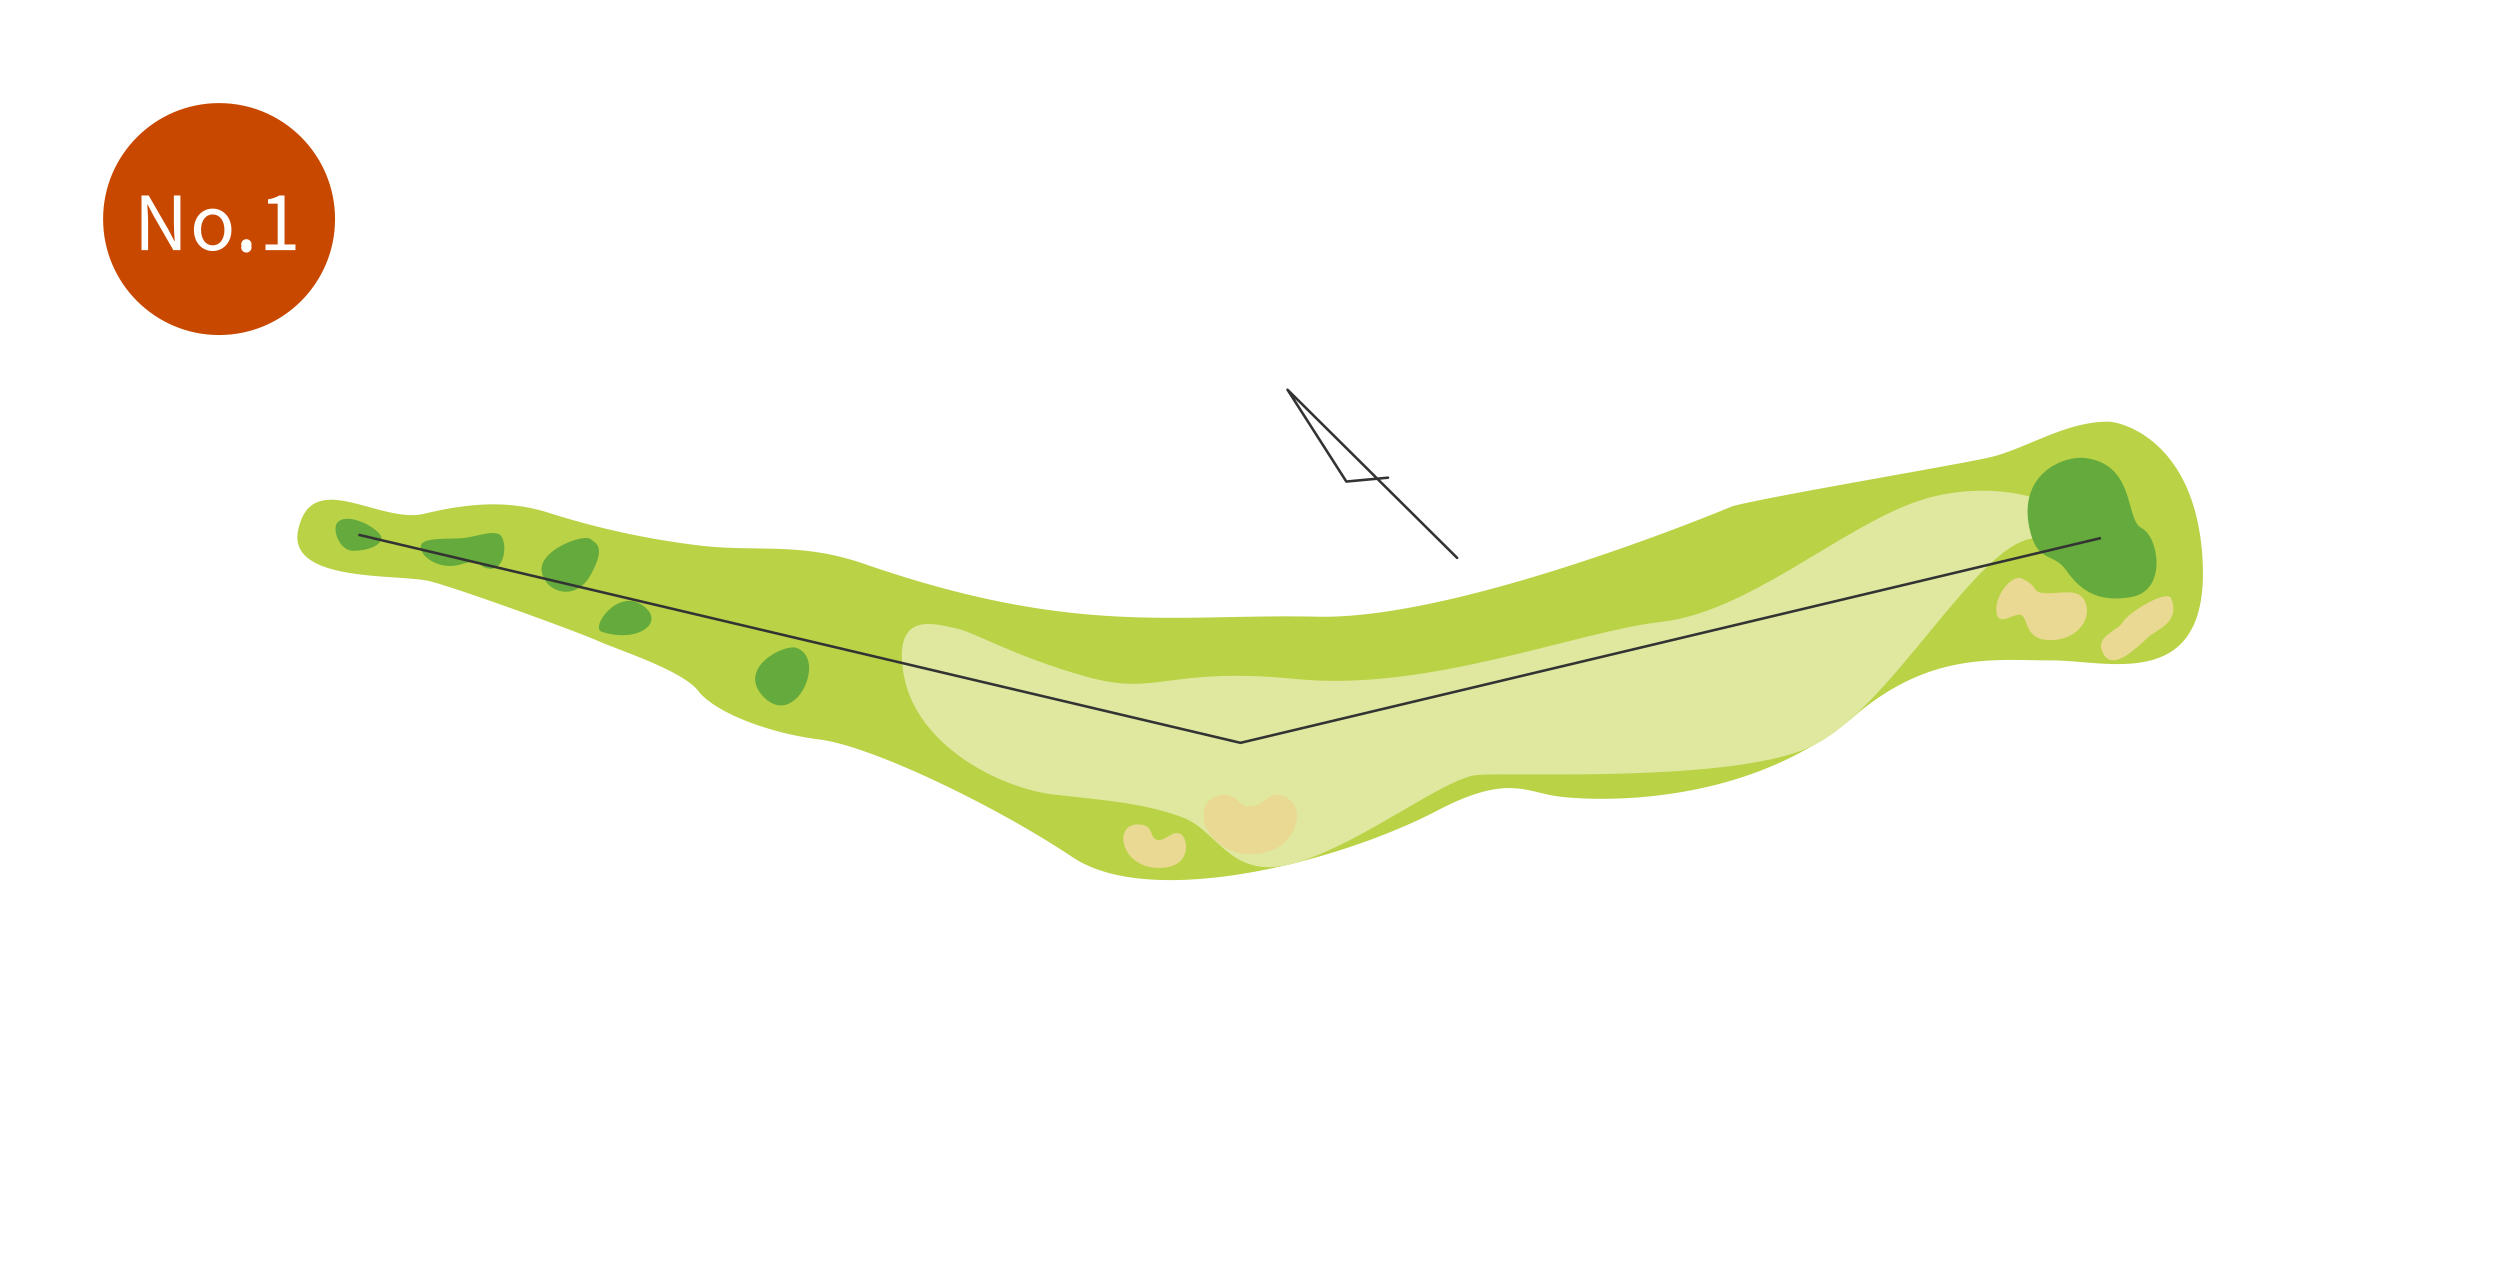 <svg xmlns="http://www.w3.org/2000/svg" width="485" height="246.36" viewBox="0 0 485 246.36"><title>yoneyama_1</title><g id="レイヤー_2" data-name="レイヤー 2"><g id="レイヤー_1-2" data-name="レイヤー 1"><rect width="485" height="246.36" style="fill:#fff"/><polyline points="282.68 108.23 249.78 75.61 261.19 93.42 269.27 92.67" style="fill:none;stroke:#333;stroke-linecap:round;stroke-linejoin:round;stroke-width:0.5px"/><path d="M409.14,81.81c-8.48-.11-16.2,5.4-23.48,7s-42.5,7.51-49.54,9.39c0,0-52.59,22.07-80.45,21.44s-47,3.92-88-10.24c-12.4-4.29-20.66-2.28-31.61-3.53A159.41,159.41,0,0,1,107,99.66c-6.57-2.19-13.8-2.64-24.65,0-8.69,2.11-21.83-9.16-24.5,3.13-2.26,10.44,19.73,8.45,25.67,10s29.12,10,32.56,11.58,16.28,5.63,19.41,9.7,13.46,8.14,23.48,9.39,34,12.74,49.15,22.86,51.32,1.07,70.74-9.08c13.19-6.9,16.91-3.76,22.86-2.82s36.43,2.83,58.22-15.65c14.71-12.48,27.24-10.65,38.19-10.65s31,6.6,29.12-20.34C425.65,85.26,411.4,81.85,409.14,81.81Z" style="fill:#b9d246;fill-rule:evenodd"/><path d="M392.23,112.22c-1.83-.86-5.28,3.17-4.93,6.46s3.64-.12,4.93.7.59,4.81,5.52,4.81,7.92-3.68,6.93-7-4.7-2-7.75-2.11S395.75,113.86,392.23,112.22Z" style="fill:#ead992"/><path d="M421.23,116.11c-.73-1.9-8.34,2.68-9.39,4.56s-5.75,2.7-3.76,6.22,6.81-1.64,8.69-3.28S423,120.7,421.23,116.11Z" style="fill:#ead992"/><path d="M224.36,162.89c1.55.57,3.13-2,4.7-1.09s2.27,6.88-4.7,6.57-8.41-8.43-3.67-8.43C224,159.94,222.88,162.34,224.36,162.89Z" style="fill:#ead992"/><path d="M154.63,125.72c-2.46-1-12.21,4.11-6.22,9.74S160.39,128,154.63,125.72Z" style="fill:#64aa3c;fill-rule:evenodd"/><path d="M116.72,122.55c-2.25-.75,3-8.45,7.86-5.17S123.76,124.9,116.72,122.55Z" style="fill:#64aa3c;fill-rule:evenodd"/><path d="M114.6,104.59c-1.37-1.1-10.09,2.11-9.51,6.22s6.58,6.1,9.51.7S115.78,105.53,114.6,104.59Z" style="fill:#64aa3c;fill-rule:evenodd"/><path d="M97.46,104.37c-.85-2-4.57-.34-7.39,0s-8.69-.37-8.45,1.86,4.21,4.45,7.92,3.22,3.35.89,5.69.89S98.4,106.62,97.46,104.37Z" style="fill:#64aa3c;fill-rule:evenodd"/><path d="M65.42,101.42c-1,1.21.35,5.49,3.17,5.44s5.28-1,5.4-2.49S67.53,99,65.42,101.42Z" style="fill:#64aa3c;fill-rule:evenodd"/><path d="M400.76,101.54c1.18-4.23-14.71-9.4-29.42-4.07s-32.4,21.28-49,23.16-45.23,13.62-70.75,11.11-26.77,3.51-41-.51-21.76-8.73-25.2-9.35-12.52-4-10,9.35,18.47,21.73,29.27,22.94,17.22,1.68,24.58,4.34,9.4,12.76,22.38,8.82,28.64-16.49,35.06-17,48.81,1.57,64.32-5.32,32-39,43.29-40.55C402.17,103.41,400,104.35,400.76,101.54Z" style="fill:#dfe89e"/><path d="M404.56,88.86c-4.1-.54-12.91,2.92-10.92,13.26,1.41,7.33,4.7,4.93,7.16,8.46s5.87,6.54,12.8,5.21,5.16-11.7,1.88-13.33S414.42,90.15,404.56,88.86Z" style="fill:#64aa3c;fill-rule:evenodd"/><path d="M237.28,154.21c-2.91.25-4.15,2.27-3.68,5.08s4,6.5,9.23,6.42,8.61-3.44,8.77-7.2a4,4,0,0,0-4.38-4.3c-1.1.23-2.72,2.27-4.8,2.27S239.94,154,237.28,154.21Z" style="fill:#ead992"/><polyline points="69.53 103.74 240.64 144.11 407.59 104.37" style="fill:none;stroke:#333;stroke-miterlimit:10;stroke-width:0.5px"/></g><g id="レイヤー_2-2" data-name="レイヤー 2"><circle cx="42.5" cy="42.5" r="22.5" style="fill:#c94800"/><path d="M27.45,37.92h1.39L32.7,44.6l1.13,2.18h.07c-.07-1.07-.17-2.25-.17-3.35V37.92H35v10.6H33.62l-3.85-6.7-1.15-2.18h-.05c.05,1.07.16,2.2.16,3.31v5.57H27.45Z" style="fill:#fff"/><path d="M37.62,44.6c0-2.62,1.72-4.13,3.64-4.13S44.9,42,44.9,44.6s-1.72,4.1-3.64,4.1S37.62,47.2,37.62,44.6Zm5.92,0c0-1.81-.92-3-2.28-3S39,42.79,39,44.6s.91,3,2.27,3S43.54,46.41,43.54,44.6Z" style="fill:#fff"/><path d="M46.84,47.7a1,1,0,1,1,1.91,0,1,1,0,1,1-1.91,0Z" style="fill:#fff"/><path d="M51.51,47.42h2.36V39.51H52v-.84a6.72,6.72,0,0,0,2.2-.75h1v9.5h2.12v1.1H51.51Z" style="fill:#fff"/></g></g></svg>